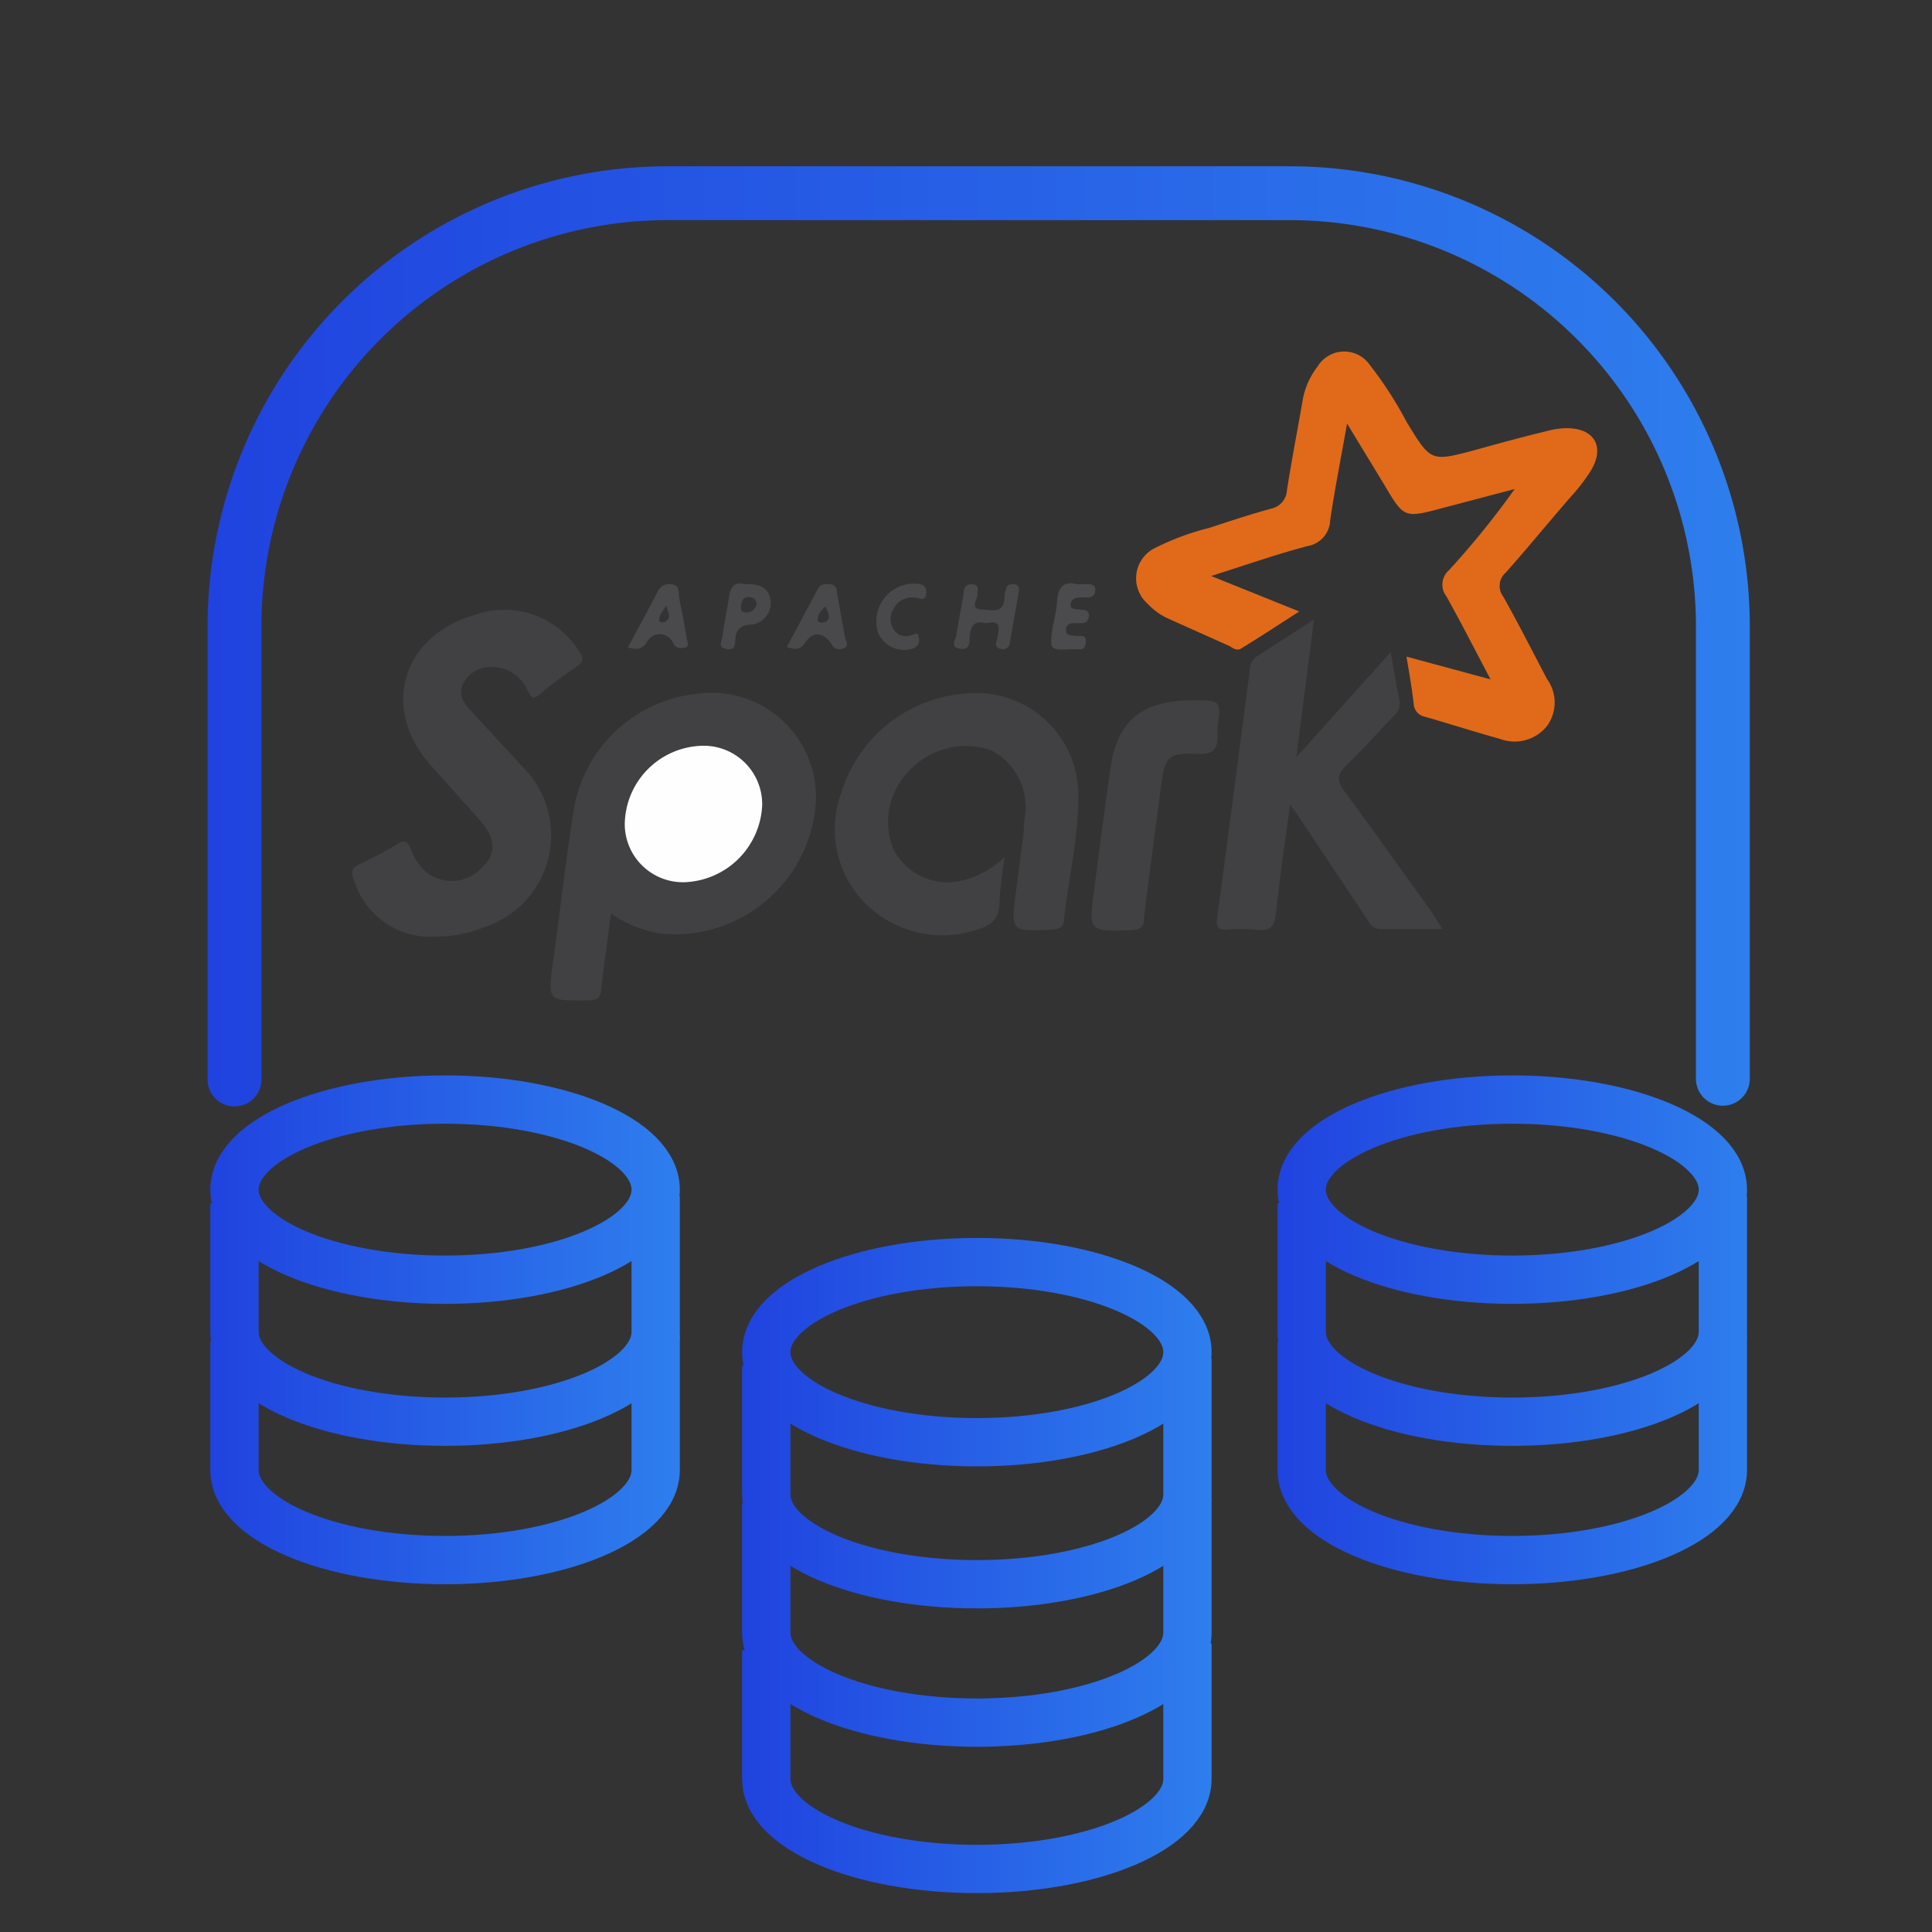 <svg id="Layer_1" data-name="Layer 1" xmlns="http://www.w3.org/2000/svg" xmlns:xlink="http://www.w3.org/1999/xlink" viewBox="0 0 80 80"><rect x="0" y="0" width="80" height="80" fill="#333333" stroke="none"/><defs><style>.cls-1,.cls-10,.cls-17,.cls-2,.cls-3,.cls-4,.cls-5,.cls-6,.cls-7,.cls-8,.cls-9{fill:none;stroke-miterlimit:10;}.cls-1,.cls-10,.cls-2,.cls-3,.cls-4,.cls-5,.cls-6,.cls-7,.cls-8,.cls-9{stroke-width:2px;}.cls-1{stroke:url(#linear-gradient);}.cls-2{stroke:url(#linear-gradient-2);}.cls-3{stroke:url(#linear-gradient-3);}.cls-4{stroke:url(#linear-gradient-4);}.cls-5{stroke:url(#linear-gradient-5);}.cls-6{stroke:url(#linear-gradient-6);}.cls-7{stroke:url(#linear-gradient-7);}.cls-8{stroke:url(#linear-gradient-8);}.cls-9{stroke:url(#linear-gradient-9);}.cls-10{stroke:url(#linear-gradient-10);}.cls-11{fill:#e06a1a;}.cls-12{fill:#414042;}.cls-13{fill:#49484a;}.cls-14{fill:#4a494b;}.cls-15{fill:#4b4a4c;}.cls-16{fill:#fefefe;}.cls-17{stroke-linecap:round;stroke-width:2.23px;stroke:url(#linear-gradient-11);}</style><linearGradient id="linear-gradient" x1="8.71" y1="49.26" x2="28.15" y2="49.26" gradientUnits="userSpaceOnUse"><stop offset="0" stop-color="#2043df"/><stop offset="1" stop-color="#2e7eed"/></linearGradient><linearGradient id="linear-gradient-2" x1="8.71" y1="54.7" x2="28.15" y2="54.7" xlink:href="#linear-gradient"/><linearGradient id="linear-gradient-3" x1="8.71" y1="60.43" x2="28.15" y2="60.43" xlink:href="#linear-gradient"/><linearGradient id="linear-gradient-4" x1="52.9" y1="49.26" x2="72.34" y2="49.26" xlink:href="#linear-gradient"/><linearGradient id="linear-gradient-5" x1="52.9" y1="54.7" x2="72.34" y2="54.7" xlink:href="#linear-gradient"/><linearGradient id="linear-gradient-6" x1="52.9" y1="60.43" x2="72.34" y2="60.43" xlink:href="#linear-gradient"/><linearGradient id="linear-gradient-7" x1="30.73" y1="55.99" x2="50.17" y2="55.99" xlink:href="#linear-gradient"/><linearGradient id="linear-gradient-8" x1="30.73" y1="61.43" x2="50.17" y2="61.43" xlink:href="#linear-gradient"/><linearGradient id="linear-gradient-9" x1="30.73" y1="67.16" x2="50.17" y2="67.16" xlink:href="#linear-gradient"/><linearGradient id="linear-gradient-10" x1="30.73" y1="73.22" x2="50.17" y2="73.22" xlink:href="#linear-gradient"/><linearGradient id="linear-gradient-11" x1="8.59" y1="26.36" x2="72.45" y2="26.36" xlink:href="#linear-gradient"/></defs><ellipse class="cls-1" cx="18.43" cy="49.26" rx="8.72" ry="3.73"/><path class="cls-2" d="M27.15,49.54v5.61c0,2.06-3.9,3.72-8.72,3.72s-8.72-1.66-8.72-3.72V49.82"/><path class="cls-3" d="M27.15,55.26v5.61c0,2.06-3.9,3.73-8.72,3.73s-8.72-1.67-8.72-3.73V55.54"/><ellipse class="cls-4" cx="62.62" cy="49.26" rx="8.72" ry="3.73"/><path class="cls-5" d="M71.34,49.54v5.61c0,2.06-3.9,3.72-8.72,3.72s-8.72-1.66-8.72-3.72V49.82"/><path class="cls-6" d="M71.34,55.26v5.61c0,2.06-3.9,3.73-8.72,3.73s-8.72-1.67-8.72-3.73V55.54"/><ellipse class="cls-7" cx="40.45" cy="55.99" rx="8.72" ry="3.73"/><path class="cls-8" d="M49.17,56.26v5.62c0,2.06-3.9,3.72-8.72,3.72s-8.72-1.66-8.72-3.72V56.55"/><path class="cls-9" d="M49.17,62V67.6c0,2.06-3.9,3.73-8.72,3.73s-8.72-1.67-8.72-3.73V62.27"/><path class="cls-10" d="M49.17,68.05v5.61c0,2.06-3.9,3.73-8.72,3.73s-8.72-1.67-8.72-3.73V68.33"/><path class="cls-11" d="M58.24,27.19l3.48.94c-.65-1.23-1.22-2.35-1.83-3.44A.79.79,0,0,1,60,23.61a35,35,0,0,0,2.72-3.36l-3,.79c-1.58.42-1.58.42-2.42-1l-1.52-2.5c-.26,1.45-.51,2.72-.7,4a1.12,1.12,0,0,1-.93,1.07c-1.29.34-2.54.78-4,1.24l3.65,1.47c-.86.55-1.63,1.06-2.42,1.54-.14.09-.31,0-.45-.1l-2.59-1.16a2.74,2.74,0,0,1-.83-.61,1.4,1.4,0,0,1,.36-2.32,10.75,10.75,0,0,1,2.2-.81c.85-.28,1.7-.56,2.57-.8a.82.82,0,0,0,.65-.76c.19-1.23.43-2.45.64-3.67a3.15,3.15,0,0,1,.62-1.44,1.29,1.29,0,0,1,2.17-.08,16,16,0,0,1,1.53,2.37c1,1.64,1,1.64,2.81,1.16,1-.28,2-.55,3.07-.81a3.15,3.15,0,0,1,.75-.1c1.13,0,1.59.76,1,1.75A7.92,7.92,0,0,1,65,20.62c-.87,1-1.75,2.08-2.65,3.09a.73.73,0,0,0-.1,1c.63,1.12,1.21,2.27,1.81,3.41a1.65,1.65,0,0,1,0,1.94,1.72,1.72,0,0,1-1.94.54c-1-.28-2.07-.62-3.11-.92a.57.57,0,0,1-.47-.52C58.47,28.52,58.36,27.92,58.24,27.19Z"/><path class="cls-12" d="M25.3,37.83c-.14,1.09-.29,2.08-.4,3.09,0,.36-.15.5-.55.51-1.68,0-1.67.06-1.45-1.61.3-2.14.53-4.29.88-6.42a5.79,5.79,0,0,1,5.14-4.68,4.32,4.32,0,0,1,4.79,5.11,5.85,5.85,0,0,1-6.32,4.83A5,5,0,0,1,25.3,37.83Z"/><path class="cls-12" d="M18.08,38.78a3.3,3.3,0,0,1-3.41-2.3c-.13-.32-.16-.52.22-.7a15.93,15.93,0,0,0,1.58-.84c.27-.16.4-.11.52.17a2.56,2.56,0,0,0,.53.88,1.68,1.68,0,0,0,2.37,0c.65-.56.68-1.23,0-2s-1.38-1.54-2.07-2.32c-2.06-2.32-1.19-5.32,1.81-6.2A3.65,3.65,0,0,1,24,27c.2.29.14.42-.11.59-.49.35-1,.69-1.44,1.08s-.45.18-.63-.13a1.59,1.59,0,0,0-1.5-.92,1.26,1.26,0,0,0-1.13.67c-.24.46,0,.8.29,1.12l2.1,2.28a4,4,0,0,1-1.49,6.69A5.21,5.21,0,0,1,18.08,38.78Z"/><path class="cls-12" d="M41.61,35.47a15,15,0,0,0-.22,1.87c0,.76-.39,1-1,1.18a4.54,4.54,0,0,1-4.55-1.1,4.37,4.37,0,0,1-1-4.61A5.84,5.84,0,0,1,40.5,28.7,4.21,4.21,0,0,1,44.65,33c0,1.7-.4,3.38-.59,5.06,0,.31-.16.41-.48.43-1.73.09-1.73.1-1.51-1.59.11-.82.22-1.64.32-2.46q0-.35.06-.69A2.64,2.64,0,0,0,41,31.05a3.22,3.22,0,0,0-3.4.92,3,3,0,0,0-.6,3.2,2.52,2.52,0,0,0,2.65,1.33A3.76,3.76,0,0,0,41.61,35.47Z"/><path class="cls-12" d="M59.73,38.47H57.17c-.35,0-.46-.25-.61-.48L53.9,34c-.12-.19-.26-.37-.48-.68-.21,1.59-.43,3-.58,4.47-.06.54-.21.78-.79.71a6.53,6.53,0,0,0-1.25,0c-.39,0-.45-.14-.4-.49.46-3.42.9-6.84,1.35-10.25a.68.68,0,0,1,.25-.55l2.41-1.56-.73,5.7L57.59,27c.13.75.23,1.38.36,2a.67.67,0,0,1-.25.66c-.64.66-1.25,1.36-1.92,2-.4.38-.46.64-.1,1.12,1.24,1.66,2.42,3.36,3.62,5C59.43,38,59.55,38.19,59.73,38.47Z"/><path class="cls-12" d="M49.42,29c1.14,0,1.14,0,1,1.12a1.39,1.39,0,0,0,0,.35c0,.58-.21.78-.82.75-1.24-.05-1.36.1-1.52,1.32-.24,1.82-.49,3.64-.71,5.47,0,.36-.14.5-.54.51-1.74.05-1.75.06-1.53-1.63s.42-3.24.65-4.85C46.19,29.85,47.25,29,49.42,29Z"/><path class="cls-13" d="M40.82,25.81c-.51-.15-.63.16-.67.57,0,.25,0,.56-.42.48s-.15-.38-.13-.56c.09-.6.22-1.18.31-1.77,0-.25.15-.38.41-.33s.14.27.15.44-.34.59.2.6c.37,0,.88.21.92-.47a1.15,1.15,0,0,1,.08-.41c0-.16.19-.17.33-.17s.22.15.19.29c-.12.71-.25,1.41-.37,2.11a.29.29,0,0,1-.38.28c-.3-.06-.18-.27-.15-.43C41.38,26,41.47,25.66,40.82,25.81Z"/><path class="cls-14" d="M28.43,26.42c-.09-.58-.21-1.16-.32-1.74,0-.22,0-.48-.35-.49a.51.51,0,0,0-.54.33c-.38.74-.79,1.48-1.22,2.29.37.11.58.08.78-.21a.6.6,0,0,1,1.08,0,.35.35,0,0,0,.44.22C28.59,26.81,28.46,26.58,28.43,26.42Zm-.88-.68a.27.27,0,0,1-.24,0c-.06-.22.09-.37.28-.66C27.66,25.37,27.82,25.57,27.55,25.74Z"/><path class="cls-13" d="M35,26.45l-.34-1.89c0-.2-.07-.36-.31-.37s-.37,0-.48.19c-.43.8-.85,1.6-1.29,2.41.35.13.56.11.76-.18.33-.49.78-.44,1.1.08a.35.35,0,0,0,.46.16C35.17,26.78,35.06,26.59,35,26.45Zm-.82-.71a.31.31,0,0,1-.3,0c-.08-.23.08-.4.29-.63C34.3,25.36,34.41,25.57,34.21,25.74Z"/><path class="cls-15" d="M44.6,24.19c.2,0,.32,0,.43,0s.34,0,.32.24a.28.28,0,0,1-.29.31c-.12,0-.23,0-.35,0s-.36.05-.38.28.23.2.38.22.4,0,.38.26-.16.31-.37.3h-.21c-.22,0-.37.06-.37.3s.23.2.4.23.45-.1.42.26-.23.3-.44.29h-.07c-1,.05-1,.05-.86-.94a7.14,7.14,0,0,0,.18-1C43.79,24.29,44.07,24.05,44.6,24.19Z"/><path class="cls-13" d="M30.83,24.19c-.43-.12-.59.13-.65.57s-.19,1-.26,1.55c0,.19-.24.48.14.56s.38-.18.39-.43.15-.55.58-.57a.9.9,0,0,0,.88-1C31.82,24.27,31.38,24.17,30.83,24.19Zm.09,1.17c-.23,0-.26-.12-.23-.31s.1-.35.34-.32a.28.28,0,0,1,.3.28A.41.41,0,0,1,30.92,25.36Z"/><path class="cls-13" d="M37.7,26.31c.13,0,.31-.21.35.09a.39.39,0,0,1-.3.47,1.17,1.17,0,0,1-1.4-.7,1.56,1.56,0,0,1,1.59-2c.24,0,.45.08.41.41s-.23.21-.43.17a.86.86,0,0,0-.92.46.79.79,0,0,0,0,.85A.6.6,0,0,0,37.7,26.31Z"/><path class="cls-16" d="M28.36,36.53a2.41,2.41,0,0,1-2.49-2.41,3.29,3.29,0,0,1,3.26-3.24,2.42,2.42,0,0,1,2.43,2.47A3.34,3.34,0,0,1,28.36,36.53Z"/><path class="cls-17" d="M71.34,44.67V26A17.94,17.94,0,0,0,53.4,8H27.65A17.94,17.94,0,0,0,9.71,26V44.7"/></svg>